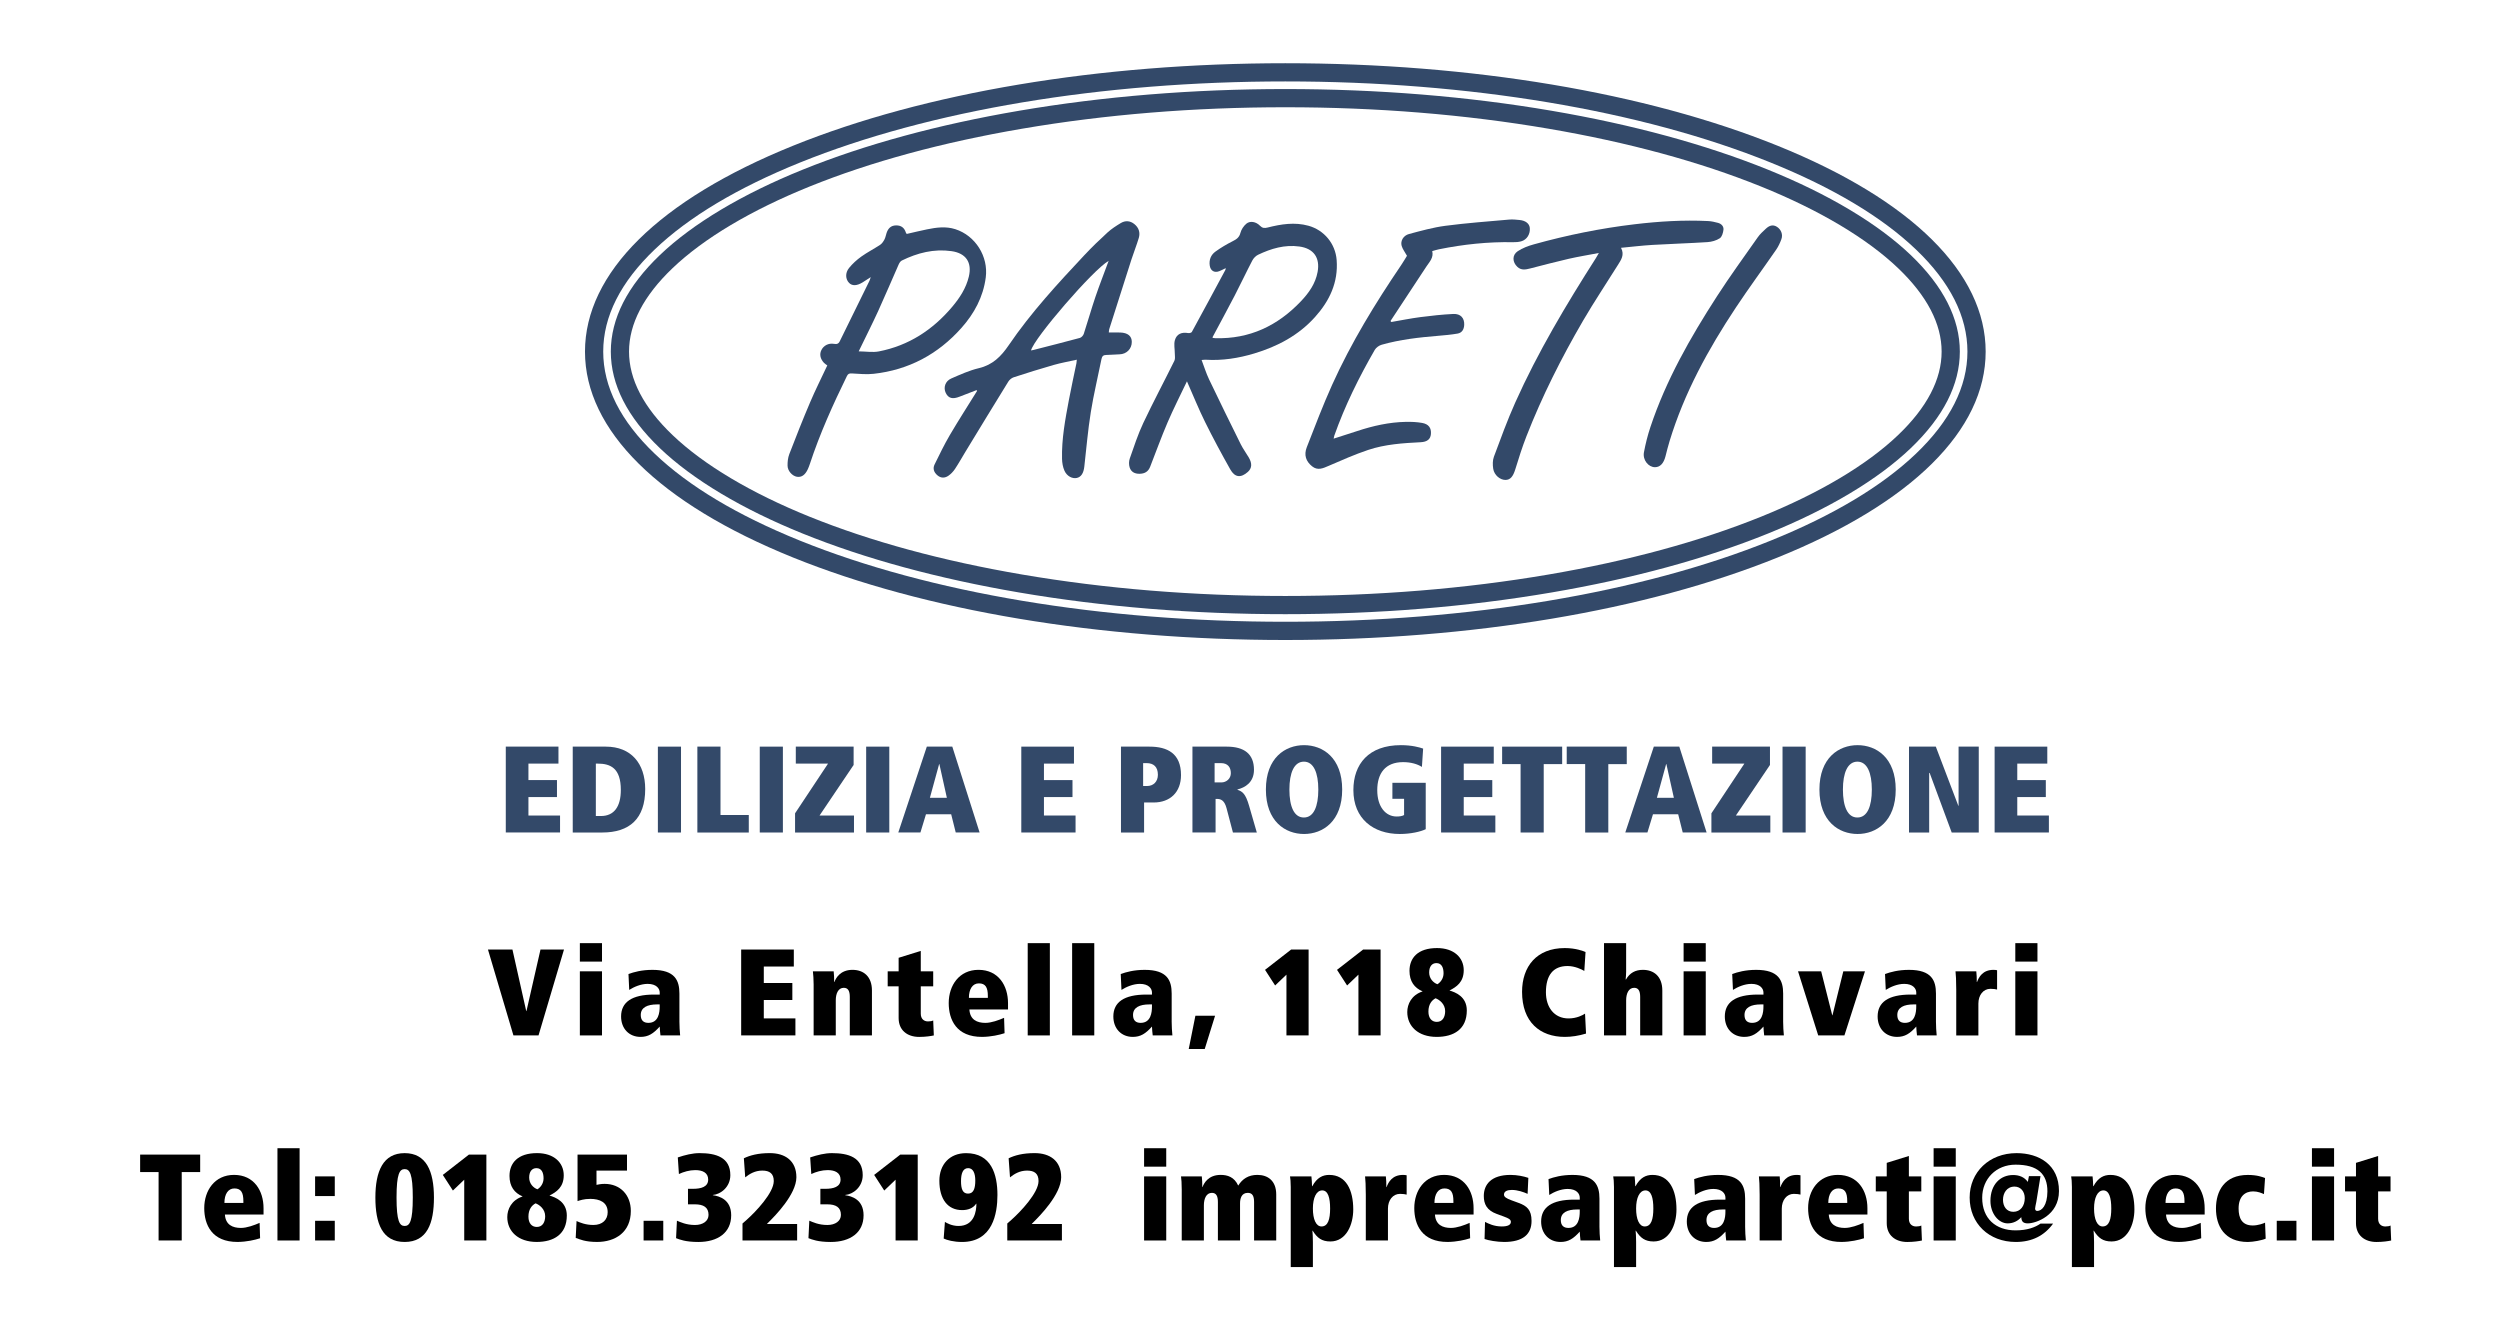 <!-- Generator: Adobe Illustrator 24.0.1, SVG Export Plug-In  -->
<svg version="1.1" xmlns="http://www.w3.org/2000/svg" xmlns:xlink="http://www.w3.org/1999/xlink" x="0px" y="0px"
	 width="169.226px" height="90.37px" viewBox="0 0 169.226 90.37" style="enable-background:new 0 0 169.226 90.37;"
	 xml:space="preserve">
<style type="text/css">
	.st0{fill:#FFFFFF;}
	.st1{fill:#334969;}
</style>
<defs>
</defs>
<rect class="st0" width="169.226" height="90.37"/>
<g>
	<g>
		<g>
			<path class="st1" d="M66.102,26.407c-0.381,0.147-0.763,0.291-1.143,0.442c-0.478,0.191-0.762,0.117-0.941-0.253
				c-0.174-0.36-0.036-0.799,0.374-0.977c0.61-0.265,1.227-0.546,1.869-0.698c0.932-0.22,1.505-0.795,2.022-1.555
				c1.5-2.203,3.306-4.159,5.124-6.099c0.498-0.531,1.023-1.039,1.561-1.53c0.27-0.246,0.585-0.449,0.899-0.638
				c0.309-0.185,0.635-0.162,0.92,0.07c0.301,0.244,0.408,0.574,0.298,0.94c-0.147,0.491-0.339,0.968-0.497,1.456
				c-0.506,1.572-1.005,3.145-1.504,4.719c-0.021,0.066-0.018,0.14-0.028,0.223c0.266,0,0.519-0.007,0.772,0.001
				c0.511,0.016,0.783,0.24,0.784,0.635c0.001,0.473-0.357,0.83-0.831,0.841c-0.297,0.007-0.594,0.04-0.891,0.043
				c-0.2,0.001-0.29,0.078-0.33,0.277c-0.239,1.197-0.53,2.386-0.722,3.59c-0.196,1.223-0.3,2.461-0.44,3.693
				c-0.05,0.441-0.214,0.7-0.505,0.765c-0.304,0.068-0.673-0.114-0.84-0.492c-0.108-0.244-0.157-0.532-0.163-0.801
				c-0.032-1.354,0.218-2.678,0.467-3.999c0.156-0.826,0.338-1.648,0.507-2.471c0.012-0.059,0.014-0.119,0.027-0.242
				c-0.544,0.122-1.065,0.214-1.572,0.358c-0.907,0.259-1.807,0.542-2.703,0.834c-0.14,0.046-0.286,0.168-0.364,0.295
				c-0.976,1.58-1.94,3.167-2.906,4.754c-0.235,0.386-0.453,0.782-0.704,1.158c-0.117,0.175-0.272,0.339-0.444,0.458
				c-0.236,0.163-0.501,0.175-0.74-0.027c-0.24-0.202-0.333-0.458-0.193-0.742c0.331-0.671,0.655-1.348,1.034-1.992
				c0.592-1.008,1.226-1.99,1.842-2.984C66.129,26.44,66.116,26.424,66.102,26.407z M75.045,17.657
				c-1.039,0.582-5.062,5.243-5.255,6.066c0.065-0.014,0.124-0.023,0.182-0.038c1.042-0.267,2.086-0.529,3.124-0.811
				c0.107-0.029,0.228-0.163,0.265-0.275c0.271-0.828,0.506-1.667,0.785-2.492C74.419,19.303,74.73,18.512,75.045,17.657z"/>
			<path class="st1" d="M80.345,25.812c-0.458,0.964-0.915,1.858-1.31,2.779c-0.424,0.989-0.79,2.004-1.182,3.007
				c-0.127,0.326-0.367,0.468-0.717,0.473c-0.331,0.005-0.575-0.131-0.67-0.432c-0.057-0.181-0.056-0.416,0.007-0.595
				c0.285-0.812,0.552-1.637,0.918-2.414c0.67-1.419,1.41-2.805,2.105-4.212c0.067-0.136,0.027-0.328,0.027-0.494
				c0-0.3-0.074-0.62,0.005-0.897c0.121-0.424,0.466-0.561,0.901-0.481c0.077,0.014,0.215-0.02,0.246-0.075
				c0.763-1.395,1.515-2.795,2.269-4.195c0.013-0.024,0.013-0.055,0.029-0.126c-0.163,0.077-0.295,0.149-0.434,0.204
				c-0.332,0.133-0.598-0.021-0.651-0.375c-0.059-0.392,0.079-0.728,0.387-0.95c0.364-0.263,0.755-0.494,1.156-0.697
				c0.259-0.13,0.452-0.251,0.533-0.565c0.059-0.23,0.218-0.47,0.401-0.624c0.253-0.213,0.655-0.139,0.922,0.136
				c0.161,0.166,0.303,0.176,0.516,0.123c0.912-0.23,1.831-0.381,2.767-0.121c1.064,0.296,1.823,1.214,1.908,2.318
				c0.116,1.515-0.481,2.767-1.463,3.86c-1.117,1.243-2.539,1.995-4.121,2.469c-1.069,0.321-2.159,0.492-3.28,0.422
				c-0.07-0.004-0.14,0.008-0.278,0.018c0.174,0.456,0.308,0.897,0.504,1.308c0.703,1.472,1.422,2.937,2.147,4.398
				c0.155,0.311,0.367,0.594,0.543,0.895c0.239,0.409,0.213,0.729-0.066,0.977c-0.471,0.417-0.875,0.382-1.188-0.175
				c-0.593-1.055-1.169-2.121-1.705-3.206C81.139,27.692,80.775,26.785,80.345,25.812z M82.07,22.838
				c0.025,0.024,0.032,0.036,0.04,0.037c0.05,0.007,0.1,0.016,0.151,0.017c2.324,0.066,4.233-0.845,5.806-2.506
				c0.532-0.561,0.978-1.188,1.123-1.982c0.175-0.961-0.27-1.584-1.233-1.717c-0.998-0.138-1.914,0.138-2.796,0.558
				c-0.159,0.076-0.311,0.234-0.393,0.392c-0.409,0.782-0.783,1.583-1.189,2.366C83.088,20.95,82.577,21.887,82.07,22.838z"/>
			<path class="st1" d="M56,24.734c-0.075-0.056-0.159-0.102-0.221-0.168c-0.261-0.28-0.319-0.587-0.178-0.872
				c0.152-0.305,0.479-0.481,0.849-0.419c0.189,0.032,0.306,0.006,0.395-0.177c0.666-1.365,1.34-2.726,2.009-4.09
				c0.026-0.053,0.039-0.113,0.086-0.249c-0.225,0.146-0.388,0.256-0.556,0.359c-0.386,0.235-0.697,0.245-0.906,0.035
				c-0.248-0.25-0.281-0.676-0.004-1.016c0.236-0.29,0.523-0.551,0.827-0.769c0.408-0.292,0.86-0.521,1.279-0.798
				c0.123-0.082,0.217-0.226,0.289-0.361c0.071-0.134,0.093-0.292,0.143-0.438c0.104-0.309,0.29-0.51,0.645-0.514
				c0.348-0.004,0.558,0.162,0.661,0.485c0.009,0.028,0.031,0.051,0.058,0.093c0.455-0.103,0.912-0.215,1.372-0.31
				c0.637-0.13,1.277-0.217,1.918-0.012c1.363,0.437,2.246,1.848,2.06,3.269c-0.173,1.323-0.778,2.439-1.647,3.416
				c-1.585,1.782-3.565,2.841-5.943,3.105c-0.485,0.054-0.983,0.002-1.474-0.025c-0.167-0.009-0.255,0.015-0.334,0.176
				c-0.948,1.938-1.834,3.901-2.509,5.953c-0.042,0.126-0.09,0.252-0.147,0.372c-0.18,0.381-0.424,0.543-0.73,0.493
				c-0.307-0.05-0.626-0.392-0.632-0.746c-0.004-0.262,0.024-0.542,0.117-0.784c0.453-1.177,0.916-2.351,1.41-3.511
				C55.186,26.41,55.589,25.612,56,24.734z M58.126,23.783c0.5,0.006,0.948,0.085,1.364,0.004c2.023-0.393,3.655-1.461,4.971-3.025
				c0.504-0.599,0.931-1.253,1.118-2.031c0.232-0.964-0.189-1.592-1.172-1.731c-1.191-0.169-2.301,0.116-3.362,0.635
				c-0.095,0.047-0.171,0.169-0.217,0.274c-0.461,1.04-0.901,2.089-1.374,3.123C59.045,21.926,58.601,22.802,58.126,23.783z"/>
			<path class="st1" d="M96.949,16.997c0.105,0.449-0.185,0.725-0.391,1.037c-0.812,1.232-1.624,2.464-2.435,3.697
				c0.019,0.022,0.039,0.043,0.058,0.065c0.653-0.112,1.303-0.244,1.959-0.33c0.742-0.097,1.488-0.177,2.234-0.214
				c0.498-0.024,0.761,0.279,0.739,0.742c-0.014,0.298-0.147,0.534-0.448,0.586c-0.433,0.075-0.873,0.115-1.312,0.151
				c-1.29,0.106-2.575,0.25-3.824,0.603c-0.177,0.05-0.379,0.191-0.469,0.347c-1.073,1.862-2.025,3.782-2.742,5.812
				c-0.019,0.055-0.026,0.114-0.044,0.199c0.552-0.178,1.076-0.343,1.598-0.515c1.068-0.353,2.158-0.599,3.286-0.621
				c0.367-0.007,0.742,0.007,1.103,0.071c0.45,0.079,0.633,0.346,0.598,0.755c-0.03,0.342-0.242,0.529-0.694,0.552
				c-1.202,0.061-2.408,0.138-3.554,0.522c-0.911,0.305-1.793,0.698-2.677,1.079c-0.382,0.165-0.737,0.336-1.119,0.029
				c-0.416-0.334-0.565-0.762-0.358-1.293c0.552-1.414,1.091-2.836,1.714-4.219c1.287-2.853,2.917-5.514,4.671-8.101
				c0.155-0.228,0.292-0.468,0.397-0.636c-0.141-0.256-0.296-0.45-0.36-0.671c-0.097-0.338,0.116-0.704,0.502-0.806
				c0.811-0.215,1.627-0.445,2.456-0.554c1.433-0.188,2.877-0.293,4.318-0.421c0.233-0.021,0.472,0.005,0.707,0.028
				c0.407,0.039,0.663,0.245,0.691,0.537c0.04,0.413-0.196,0.8-0.582,0.907c-0.175,0.048-0.365,0.063-0.548,0.059
				c-1.691-0.033-3.361,0.145-5.017,0.479C97.258,16.903,97.113,16.952,96.949,16.997z"/>
			<path class="st1" d="M108.229,17.124c-0.726,0.139-1.393,0.246-2.049,0.396c-0.87,0.199-1.732,0.43-2.597,0.651
				c-0.306,0.078-0.604,0.143-0.87-0.105c-0.344-0.32-0.368-0.801,0.022-1.061c0.324-0.216,0.713-0.359,1.092-0.465
				c2.238-0.623,4.509-1.085,6.816-1.359c1.654-0.197,3.315-0.3,4.981-0.218c0.223,0.011,0.446,0.064,0.663,0.121
				c0.231,0.061,0.4,0.234,0.375,0.466c-0.023,0.206-0.1,0.481-0.25,0.579c-0.235,0.154-0.546,0.241-0.832,0.26
				c-1.24,0.081-2.483,0.115-3.723,0.189c-0.695,0.041-1.387,0.126-2.13,0.196c0.257,0.486-0.003,0.827-0.216,1.17
				c-0.782,1.255-1.607,2.483-2.351,3.76c-1.463,2.513-2.771,5.107-3.831,7.818c-0.288,0.735-0.526,1.491-0.758,2.246
				c-0.151,0.49-0.337,0.722-0.675,0.719c-0.363-0.004-0.753-0.328-0.82-0.756c-0.041-0.265-0.044-0.57,0.047-0.815
				c0.458-1.229,0.907-2.466,1.442-3.662c1.531-3.42,3.448-6.627,5.46-9.78C108.085,17.38,108.137,17.283,108.229,17.124z"/>
			<path class="st1" d="M112.028,31.625c-0.447,0.002-0.846-0.493-0.749-1.008c0.108-0.572,0.249-1.143,0.433-1.695
				c1.057-3.18,2.703-6.067,4.509-8.864c0.878-1.36,1.833-2.672,2.764-3.998c0.151-0.216,0.354-0.399,0.549-0.58
				c0.216-0.2,0.462-0.311,0.751-0.125c0.274,0.176,0.415,0.514,0.3,0.83c-0.09,0.248-0.204,0.497-0.353,0.713
				c-0.904,1.309-1.848,2.591-2.727,3.915c-1.874,2.823-3.493,5.777-4.488,9.038c-0.105,0.343-0.192,0.691-0.28,1.039
				C112.614,31.369,112.373,31.624,112.028,31.625z"/>
			<path class="st1" d="M87.004,43.322c-12.575,0-24.407-1.982-33.316-5.582c-9.086-3.671-14.09-8.622-14.09-13.939
				c0-5.318,5.004-10.268,14.09-13.939c8.909-3.6,20.741-5.582,33.316-5.582s24.407,1.982,33.316,5.582
				c9.086,3.671,14.09,8.622,14.09,13.939c0,5.318-5.004,10.268-14.09,13.939C111.411,41.339,99.579,43.322,87.004,43.322z
				 M87.004,5.512c-12.421,0-24.088,1.951-32.854,5.492c-4.224,1.707-7.532,3.686-9.832,5.883c-2.313,2.21-3.486,4.536-3.486,6.913
				s1.173,4.703,3.486,6.913c2.3,2.197,5.608,4.176,9.832,5.883c8.766,3.542,20.433,5.492,32.854,5.492s24.088-1.951,32.854-5.492
				c4.224-1.707,7.532-3.686,9.832-5.883c2.313-2.21,3.486-4.536,3.486-6.913s-1.173-4.703-3.486-6.913
				c-2.3-2.197-5.608-4.176-9.832-5.883C111.093,7.462,99.425,5.512,87.004,5.512z"/>
			<path class="st1" d="M87.004,41.574c-6.253,0-12.316-0.494-18.022-1.469c-5.492-0.939-10.417-2.279-14.639-3.985
				c-4.105-1.659-7.449-3.657-9.67-5.778c-2.208-2.109-3.327-4.309-3.327-6.541s1.119-4.432,3.327-6.541
				c2.221-2.121,5.565-4.12,9.67-5.778c4.222-1.706,9.148-3.047,14.639-3.985c5.706-0.975,11.769-1.469,18.022-1.469
				c6.253,0,12.316,0.494,18.022,1.469c5.492,0.938,10.417,2.279,14.639,3.985c4.105,1.659,7.449,3.657,9.67,5.778
				c2.208,2.109,3.327,4.31,3.327,6.541s-1.119,4.432-3.327,6.541c-2.221,2.122-5.565,4.12-9.67,5.778
				c-4.222,1.706-9.147,3.047-14.639,3.985C99.321,41.079,93.257,41.574,87.004,41.574z M87.004,7.26
				c-6.183,0-12.177,0.488-17.814,1.452c-5.405,0.924-10.245,2.24-14.385,3.913c-3.962,1.601-7.171,3.512-9.28,5.527
				c-1.955,1.867-2.946,3.768-2.946,5.649c0,1.881,0.991,3.782,2.946,5.649c2.109,2.015,5.318,3.926,9.28,5.527
				c4.14,1.673,8.98,2.989,14.385,3.913c5.637,0.963,11.631,1.452,17.814,1.452s12.177-0.488,17.814-1.452
				c5.405-0.924,10.245-2.24,14.385-3.913c3.962-1.601,7.171-3.512,9.28-5.527c1.955-1.867,2.946-3.768,2.946-5.649
				c0-1.881-0.991-3.782-2.946-5.649c-2.109-2.015-5.318-3.926-9.28-5.527c-4.14-1.673-8.98-2.989-14.385-3.913
				C99.181,7.748,93.188,7.26,87.004,7.26z"/>
		</g>
	</g>
	<g>
		<path d="M33.03,64.275h1.657l0.933,4.164h0.017l0.949-4.164h1.591l-1.724,5.813h-1.699L33.03,64.275z"/>
		<path d="M39.251,63.842h1.499v1.249h-1.499V63.842z M39.251,65.749h1.499v4.339h-1.499V65.749z"/>
		<path d="M45.989,69.13c0,0.35,0.025,0.7,0.05,0.958h-1.332c-0.017-0.2-0.05-0.4-0.05-0.6c-0.433,0.483-0.775,0.7-1.299,0.7
			c-0.766,0-1.316-0.55-1.316-1.383c0-0.966,0.725-1.482,2.232-1.482h0.383V67.19c0-0.275-0.225-0.591-0.816-0.591
			c-0.466,0-0.933,0.208-1.249,0.408l-0.05-1.074c0.358-0.133,0.899-0.283,1.624-0.283c1.524,0,1.824,0.716,1.824,1.607V69.13z
			 M44.656,67.989h-0.175c-0.666,0-1.108,0.208-1.108,0.716c0,0.383,0.208,0.533,0.516,0.533c0.691,0,0.766-0.7,0.766-1.108V67.989z
			"/>
		<path d="M50.17,64.275h3.564v1.149h-2.032v1.116h1.932v1.149h-1.932v1.249h2.14v1.149H50.17V64.275z"/>
		<path d="M55.075,66.632c0-0.325-0.025-0.683-0.05-0.883h1.407c0.025,0.175,0.033,0.483,0.033,0.724h0.017
			c0.083-0.233,0.375-0.824,1.224-0.824c0.741,0,1.316,0.441,1.316,1.399v3.04h-1.499v-2.607c0-0.416-0.125-0.616-0.408-0.616
			c-0.375,0-0.541,0.391-0.541,0.841v2.382h-1.499V66.632z"/>
		<path d="M60.088,65.749h0.741v-0.916l1.499-0.466v1.383h0.841v1.016h-0.841v1.849c0,0.366,0.225,0.525,0.491,0.525
			c0.15,0,0.283-0.025,0.35-0.067l0.042,1.016c-0.192,0.042-0.558,0.1-0.991,0.1c-0.824,0-1.391-0.467-1.391-1.274v-2.149h-0.741
			V65.749z"/>
		<path d="M65.618,68.331c0.042,0.7,0.525,0.908,1.083,0.908c0.408,0,0.899-0.183,1.266-0.342L68,69.938
			c-0.358,0.117-0.908,0.242-1.516,0.25c-1.757,0.008-2.265-1.174-2.265-2.29c0-1.191,0.708-2.249,2.015-2.249
			c1.357,0,1.999,1.074,1.999,2.257v0.425H65.618z M66.868,67.548v-0.125c0-0.583-0.158-0.858-0.608-0.858
			c-0.425,0-0.675,0.383-0.675,0.983H66.868z"/>
		<path d="M69.566,63.842h1.499v6.246h-1.499V63.842z"/>
		<path d="M72.573,63.842h1.499v6.246h-1.499V63.842z"/>
		<path d="M79.31,69.13c0,0.35,0.025,0.7,0.05,0.958h-1.332c-0.017-0.2-0.05-0.4-0.05-0.6c-0.433,0.483-0.775,0.7-1.299,0.7
			c-0.766,0-1.316-0.55-1.316-1.383c0-0.966,0.725-1.482,2.232-1.482h0.383V67.19c0-0.275-0.225-0.591-0.816-0.591
			c-0.466,0-0.933,0.208-1.249,0.408l-0.05-1.074c0.358-0.133,0.899-0.283,1.624-0.283c1.524,0,1.824,0.716,1.824,1.607V69.13z
			 M77.978,67.989h-0.175c-0.666,0-1.108,0.208-1.108,0.716c0,0.383,0.208,0.533,0.516,0.533c0.691,0,0.766-0.7,0.766-1.108V67.989z
			"/>
		<path d="M80.917,68.756h1.332l-0.7,2.249h-1.083L80.917,68.756z"/>
		<path d="M87.08,65.974l-0.766,0.733l-0.683-1.058l1.766-1.374h1.183v5.813H87.08V65.974z"/>
		<path d="M91.952,65.974l-0.766,0.733l-0.683-1.058l1.766-1.374h1.183v5.813h-1.499V65.974z"/>
		<path d="M96.3,67.107c-0.558-0.233-0.891-0.675-0.891-1.391c0-0.858,0.55-1.541,1.865-1.541c1.149,0,1.807,0.65,1.807,1.499
			c0,0.808-0.491,1.133-0.966,1.374c0.4,0.117,1.174,0.408,1.174,1.349c0,1.274-0.883,1.791-2.04,1.791
			c-1.258,0-1.99-0.725-1.99-1.682C95.259,67.973,95.542,67.356,96.3,67.107z M97.257,69.172c0.4,0,0.566-0.342,0.566-0.725
			c0-0.483-0.383-0.774-0.65-0.874c-0.25,0.133-0.483,0.4-0.483,0.9C96.691,68.93,96.924,69.172,97.257,69.172z M97.299,66.624
			c0.208-0.125,0.416-0.391,0.416-0.741c0-0.375-0.125-0.691-0.483-0.691c-0.316,0-0.491,0.25-0.491,0.633
			C96.741,66.232,97.007,66.515,97.299,66.624z"/>
		<path d="M107.359,69.963c-0.491,0.15-0.991,0.225-1.432,0.225c-1.691,0-2.898-1.008-2.898-3.048c0-1.716,0.983-2.965,2.89-2.965
			c0.758,0,1.266,0.208,1.407,0.266l-0.083,1.282c-0.183-0.108-0.641-0.333-1.133-0.333c-0.999,0-1.466,0.65-1.466,1.782
			c0,1,0.55,1.766,1.532,1.766c0.558,0,0.966-0.225,1.116-0.325L107.359,69.963z"/>
		<path d="M108.575,63.842h1.499v1.924c0,0.175-0.017,0.375-0.033,0.533h0.025c0.25-0.441,0.633-0.65,1.141-0.65
			c0.741,0,1.316,0.441,1.316,1.399v3.04h-1.499v-2.607c0-0.416-0.125-0.616-0.408-0.616c-0.375,0-0.541,0.391-0.541,0.841v2.382
			h-1.499V63.842z"/>
		<path d="M113.964,63.842h1.499v1.249h-1.499V63.842z M113.964,65.749h1.499v4.339h-1.499V65.749z"/>
		<path d="M120.701,69.13c0,0.35,0.025,0.7,0.05,0.958h-1.332c-0.017-0.2-0.05-0.4-0.05-0.6c-0.433,0.483-0.775,0.7-1.299,0.7
			c-0.766,0-1.316-0.55-1.316-1.383c0-0.966,0.725-1.482,2.232-1.482h0.383V67.19c0-0.275-0.225-0.591-0.816-0.591
			c-0.466,0-0.933,0.208-1.249,0.408l-0.05-1.074c0.358-0.133,0.899-0.283,1.624-0.283c1.524,0,1.824,0.716,1.824,1.607V69.13z
			 M119.369,67.989h-0.175c-0.666,0-1.108,0.208-1.108,0.716c0,0.383,0.208,0.533,0.516,0.533c0.691,0,0.766-0.7,0.766-1.108V67.989
			z"/>
		<path d="M121.709,65.749h1.566l0.75,2.973h0.017l0.733-2.973h1.466l-1.391,4.339h-1.774L121.709,65.749z"/>
		<path d="M131.045,69.13c0,0.35,0.025,0.7,0.05,0.958h-1.332c-0.017-0.2-0.05-0.4-0.05-0.6c-0.433,0.483-0.775,0.7-1.299,0.7
			c-0.766,0-1.316-0.55-1.316-1.383c0-0.966,0.725-1.482,2.232-1.482h0.383V67.19c0-0.275-0.225-0.591-0.816-0.591
			c-0.466,0-0.933,0.208-1.249,0.408l-0.05-1.074c0.358-0.133,0.899-0.283,1.624-0.283c1.524,0,1.824,0.716,1.824,1.607V69.13z
			 M129.712,67.989h-0.175c-0.666,0-1.108,0.208-1.108,0.716c0,0.383,0.208,0.533,0.516,0.533c0.691,0,0.766-0.7,0.766-1.108V67.989
			z"/>
		<path d="M132.419,67.007c0-0.616-0.025-1.058-0.05-1.257h1.407c0.025,0.175,0.033,0.483,0.033,0.724h0.017
			c0.125-0.341,0.391-0.824,1.108-0.824c0.108,0,0.158,0.008,0.25,0.025v1.308c-0.067-0.025-0.275-0.05-0.45-0.05
			c-0.483,0-0.816,0.425-0.816,0.999v2.157h-1.499V67.007z"/>
		<path d="M136.417,63.842h1.499v1.249h-1.499V63.842z M136.417,65.749h1.499v4.339h-1.499V65.749z"/>
		<path d="M10.736,79.338H9.486v-1.183h4.064v1.183h-1.249v4.63h-1.566V79.338z"/>
		<path d="M15.224,82.211c0.042,0.7,0.525,0.908,1.083,0.908c0.408,0,0.899-0.183,1.266-0.342l0.033,1.041
			c-0.358,0.117-0.908,0.242-1.516,0.25c-1.757,0.008-2.265-1.174-2.265-2.29c0-1.191,0.708-2.249,2.015-2.249
			c1.357,0,1.999,1.074,1.999,2.257v0.425H15.224z M16.474,81.429v-0.125c0-0.583-0.158-0.858-0.608-0.858
			c-0.425,0-0.675,0.383-0.675,0.983H16.474z"/>
		<path d="M18.781,77.723h1.499v6.246h-1.499V77.723z"/>
		<path d="M21.329,79.63h1.332v1.332h-1.332V79.63z M21.329,82.636h1.332v1.332h-1.332V82.636z"/>
		<path d="M27.392,78.056c1.457,0,1.982,1.216,1.982,3.006c0,1.74-0.458,3.007-1.982,3.007c-1.524,0-1.982-1.266-1.982-3.007
			C25.41,79.272,25.935,78.056,27.392,78.056z M27.392,82.986c0.341,0,0.55-0.308,0.55-1.924c0-1.616-0.208-1.924-0.55-1.924
			c-0.341,0-0.55,0.308-0.55,1.924C26.842,82.678,27.051,82.986,27.392,82.986z"/>
		<path d="M31.423,79.855l-0.766,0.733l-0.683-1.058l1.766-1.374h1.183v5.813h-1.499V79.855z"/>
		<path d="M35.379,80.987c-0.558-0.233-0.891-0.675-0.891-1.391c0-0.858,0.55-1.541,1.865-1.541c1.149,0,1.807,0.65,1.807,1.499
			c0,0.808-0.491,1.133-0.966,1.374c0.4,0.117,1.174,0.408,1.174,1.349c0,1.274-0.883,1.791-2.04,1.791
			c-1.258,0-1.99-0.725-1.99-1.682C34.338,81.853,34.621,81.237,35.379,80.987z M36.337,83.053c0.4,0,0.566-0.342,0.566-0.725
			c0-0.483-0.383-0.774-0.65-0.874c-0.25,0.133-0.483,0.4-0.483,0.9C35.77,82.811,36.003,83.053,36.337,83.053z M36.378,80.504
			c0.208-0.125,0.416-0.391,0.416-0.741c0-0.375-0.125-0.691-0.483-0.691c-0.316,0-0.491,0.25-0.491,0.633
			C35.82,80.113,36.087,80.396,36.378,80.504z"/>
		<path d="M39.027,82.653c0.225,0.1,0.608,0.266,1.141,0.266c0.616,0,0.966-0.358,0.966-0.866c0-0.675-0.55-0.9-1.174-0.9
			c-0.441,0-0.7,0.1-0.866,0.15v-3.148h3.348v1.083h-2.065v0.966c0.117-0.025,0.308-0.067,0.55-0.067
			c1.066,0,1.774,0.758,1.774,1.832c0,1.441-1.049,2.099-2.282,2.099c-0.808,0-1.174-0.175-1.449-0.275L39.027,82.653z"/>
		<path d="M43.565,82.636h1.332v1.332h-1.332V82.636z"/>
		<path d="M46.572,80.471h0.341c0.533,0,1.024-0.125,1.024-0.625c0-0.466-0.383-0.641-0.874-0.641c-0.391,0-0.791,0.117-1.108,0.266
			l-0.075-1.124c0.5-0.167,0.991-0.291,1.474-0.291c1.108,0,2.082,0.283,2.082,1.491c0,0.808-0.658,1.299-1.183,1.341v0.017
			c0.425,0.059,1.241,0.283,1.241,1.358c0,1.174-0.899,1.807-2.224,1.807c-0.866,0-1.274-0.167-1.507-0.258l0.058-1.183
			c0.225,0.092,0.625,0.291,1.224,0.291c0.533,0,0.916-0.266,0.916-0.683c0-0.508-0.333-0.716-0.933-0.716h-0.458V80.471z"/>
		<path d="M50.261,82.819l0.292-0.258c0.616-0.55,1.824-1.824,1.824-2.615c0-0.508-0.283-0.708-0.775-0.708
			c-0.508,0-0.874,0.233-1.158,0.458l-0.092-1.291c0.416-0.2,0.958-0.35,1.757-0.35c1.033,0,1.799,0.516,1.799,1.632
			c0,1.166-1.482,2.648-1.832,2.998l-0.15,0.15v0.017h2.032v1.116h-3.698V82.819z"/>
		<path d="M55.533,80.471h0.341c0.533,0,1.024-0.125,1.024-0.625c0-0.466-0.383-0.641-0.874-0.641c-0.391,0-0.791,0.117-1.108,0.266
			l-0.075-1.124c0.5-0.167,0.991-0.291,1.474-0.291c1.108,0,2.082,0.283,2.082,1.491c0,0.808-0.658,1.299-1.183,1.341v0.017
			c0.425,0.059,1.241,0.283,1.241,1.358c0,1.174-0.899,1.807-2.224,1.807c-0.866,0-1.274-0.167-1.507-0.258l0.058-1.183
			c0.225,0.092,0.625,0.291,1.224,0.291c0.533,0,0.916-0.266,0.916-0.683c0-0.508-0.333-0.716-0.933-0.716h-0.458V80.471z"/>
		<path d="M60.621,79.855l-0.766,0.733l-0.683-1.058l1.766-1.374h1.183v5.813h-1.499V79.855z"/>
		<path d="M63.961,82.711c0.125,0.075,0.458,0.275,0.924,0.275c1.066,0,1.208-0.999,1.208-1.507h-0.017
			c-0.208,0.316-0.566,0.433-0.949,0.433c-0.966,0-1.541-0.724-1.541-1.99c0-1.091,0.691-1.865,1.807-1.865
			c1.707,0,2.124,1.432,2.124,2.831c0,1.249-0.316,3.181-2.398,3.181c-0.558,0-1.024-0.125-1.241-0.233L63.961,82.711z
			 M65.535,79.072c-0.358,0-0.483,0.367-0.483,0.883c0,0.516,0.108,0.841,0.475,0.841c0.383,0,0.491-0.366,0.491-0.883
			C66.018,79.413,65.868,79.072,65.535,79.072z"/>
		<path d="M68.183,82.819l0.292-0.258c0.616-0.55,1.824-1.824,1.824-2.615c0-0.508-0.283-0.708-0.774-0.708
			c-0.508,0-0.874,0.233-1.158,0.458l-0.092-1.291c0.416-0.2,0.958-0.35,1.757-0.35c1.033,0,1.799,0.516,1.799,1.632
			c0,1.166-1.482,2.648-1.832,2.998l-0.15,0.15v0.017h2.032v1.116h-3.698V82.819z"/>
		<path d="M77.444,77.723h1.499v1.249h-1.499V77.723z M77.444,79.63h1.499v4.339h-1.499V79.63z"/>
		<path d="M79.993,80.562c0-0.433-0.025-0.791-0.05-0.933h1.407c0.025,0.175,0.033,0.483,0.033,0.724H81.4
			c0.083-0.233,0.375-0.824,1.224-0.824c0.466,0,0.924,0.142,1.191,0.724c0.283-0.449,0.683-0.724,1.299-0.724
			c0.7,0,1.274,0.391,1.274,1.324v3.115h-1.499v-2.607c0-0.416-0.125-0.616-0.425-0.616c-0.433,0-0.525,0.391-0.525,0.716v2.507
			h-1.499v-2.607c0-0.416-0.125-0.616-0.408-0.616c-0.375,0-0.541,0.391-0.541,0.841v2.382h-1.499V80.562z"/>
		<path d="M87.371,80.346c0-0.325-0.025-0.599-0.05-0.716h1.449c0.017,0.2,0.042,0.433,0.042,0.666h0.017
			c0.316-0.583,0.7-0.766,1.149-0.766c1.141,0,1.624,1.024,1.624,2.34c0,1.016-0.466,2.165-1.549,2.165
			c-0.575,0-0.891-0.233-1.199-0.733h-0.017c0.017,0.183,0.033,0.449,0.033,0.774v1.691h-1.499V80.346z M89.453,83.019
			c0.441,0,0.583-0.491,0.583-1.216c0-0.724-0.142-1.224-0.533-1.224c-0.4,0-0.633,0.5-0.633,1.224
			C88.87,82.528,89.079,83.019,89.453,83.019z"/>
		<path d="M92.452,80.887c0-0.616-0.025-1.058-0.05-1.257h1.407c0.025,0.175,0.033,0.483,0.033,0.724h0.017
			c0.125-0.341,0.391-0.824,1.108-0.824c0.108,0,0.158,0.008,0.25,0.025v1.308c-0.067-0.025-0.275-0.05-0.45-0.05
			c-0.483,0-0.816,0.425-0.816,0.999v2.157h-1.499V80.887z"/>
		<path d="M97.132,82.211c0.042,0.7,0.525,0.908,1.083,0.908c0.408,0,0.899-0.183,1.266-0.342l0.033,1.041
			c-0.358,0.117-0.908,0.242-1.516,0.25c-1.757,0.008-2.265-1.174-2.265-2.29c0-1.191,0.708-2.249,2.015-2.249
			c1.357,0,1.999,1.074,1.999,2.257v0.425H97.132z M98.381,81.429v-0.125c0-0.583-0.158-0.858-0.608-0.858
			c-0.425,0-0.675,0.383-0.675,0.983H98.381z"/>
		<path d="M100.522,82.711c0.233,0.117,0.608,0.308,1.133,0.308c0.408,0,0.616-0.108,0.616-0.308c0-0.15-0.117-0.233-0.483-0.366
			l-0.458-0.167c-0.691-0.25-0.891-0.675-0.891-1.224c0-0.766,0.491-1.424,1.807-1.424c0.45,0,0.891,0.092,1.208,0.2l-0.05,1.083
			c-0.275-0.125-0.683-0.266-1.066-0.266c-0.292,0-0.533,0.083-0.533,0.316c0,0.15,0.142,0.25,0.5,0.383l0.5,0.183
			c0.541,0.2,0.866,0.458,0.866,1.216c0,0.899-0.575,1.424-1.857,1.424c-0.475,0-1.083-0.108-1.324-0.2L100.522,82.711z"/>
		<path d="M108.267,83.011c0,0.35,0.025,0.7,0.05,0.958h-1.332c-0.017-0.2-0.05-0.4-0.05-0.6c-0.433,0.483-0.775,0.7-1.299,0.7
			c-0.766,0-1.316-0.55-1.316-1.383c0-0.966,0.725-1.482,2.232-1.482h0.383v-0.133c0-0.275-0.225-0.591-0.816-0.591
			c-0.466,0-0.933,0.208-1.249,0.408l-0.05-1.074c0.358-0.133,0.899-0.283,1.624-0.283c1.524,0,1.824,0.716,1.824,1.607V83.011z
			 M106.935,81.87h-0.175c-0.666,0-1.108,0.208-1.108,0.716c0,0.383,0.208,0.533,0.516,0.533c0.691,0,0.766-0.7,0.766-1.108V81.87z"
			/>
		<path d="M109.25,80.346c0-0.325-0.025-0.599-0.05-0.716h1.449c0.017,0.2,0.042,0.433,0.042,0.666h0.017
			c0.316-0.583,0.7-0.766,1.149-0.766c1.141,0,1.624,1.024,1.624,2.34c0,1.016-0.466,2.165-1.549,2.165
			c-0.575,0-0.891-0.233-1.199-0.733h-0.017c0.017,0.183,0.033,0.449,0.033,0.774v1.691h-1.499V80.346z M111.332,83.019
			c0.441,0,0.583-0.491,0.583-1.216c0-0.724-0.142-1.224-0.533-1.224c-0.4,0-0.633,0.5-0.633,1.224
			C110.749,82.528,110.957,83.019,111.332,83.019z"/>
		<path d="M118.128,83.011c0,0.35,0.025,0.7,0.05,0.958h-1.332c-0.017-0.2-0.05-0.4-0.05-0.6c-0.433,0.483-0.775,0.7-1.299,0.7
			c-0.766,0-1.316-0.55-1.316-1.383c0-0.966,0.725-1.482,2.232-1.482h0.383v-0.133c0-0.275-0.225-0.591-0.816-0.591
			c-0.466,0-0.933,0.208-1.249,0.408l-0.05-1.074c0.358-0.133,0.899-0.283,1.624-0.283c1.524,0,1.824,0.716,1.824,1.607V83.011z
			 M116.795,81.87h-0.175c-0.666,0-1.108,0.208-1.108,0.716c0,0.383,0.208,0.533,0.516,0.533c0.691,0,0.766-0.7,0.766-1.108V81.87z"
			/>
		<path d="M119.111,80.887c0-0.616-0.025-1.058-0.05-1.257h1.407c0.025,0.175,0.033,0.483,0.033,0.724h0.017
			c0.125-0.341,0.391-0.824,1.108-0.824c0.108,0,0.158,0.008,0.25,0.025v1.308c-0.067-0.025-0.275-0.05-0.45-0.05
			c-0.483,0-0.816,0.425-0.816,0.999v2.157h-1.499V80.887z"/>
		<path d="M123.791,82.211c0.042,0.7,0.525,0.908,1.083,0.908c0.408,0,0.899-0.183,1.266-0.342l0.033,1.041
			c-0.358,0.117-0.908,0.242-1.516,0.25c-1.757,0.008-2.265-1.174-2.265-2.29c0-1.191,0.708-2.249,2.015-2.249
			c1.357,0,1.999,1.074,1.999,2.257v0.425H123.791z M125.04,81.429v-0.125c0-0.583-0.158-0.858-0.608-0.858
			c-0.425,0-0.675,0.383-0.675,0.983H125.04z"/>
		<path d="M126.973,79.63h0.741v-0.916l1.499-0.466v1.383h0.841v1.016h-0.841v1.849c0,0.366,0.225,0.525,0.491,0.525
			c0.15,0,0.283-0.025,0.35-0.067l0.042,1.016c-0.192,0.042-0.558,0.1-0.991,0.1c-0.824,0-1.391-0.467-1.391-1.274v-2.149h-0.741
			V79.63z"/>
		<path d="M130.887,77.723h1.499v1.249h-1.499V77.723z M130.887,79.63h1.499v4.339h-1.499V79.63z"/>
		<path d="M138.973,82.828c-0.583,0.808-1.416,1.241-2.523,1.241c-1.824,0-3.123-1.258-3.123-3.007c0-1.716,1.324-3.006,3.173-3.006
			c1.541,0,2.873,0.799,2.873,2.565c0,1.666-1.574,2.19-2.107,2.19c-0.316,0-0.433-0.133-0.441-0.408h-0.017
			c-0.2,0.225-0.508,0.408-0.908,0.408c-0.616,0-1.166-0.666-1.166-1.524c0-1.099,0.666-1.749,1.532-1.749
			c0.408,0,0.758,0.133,0.999,0.466l0.075-0.391h0.783l-0.283,1.74c-0.042,0.217-0.083,0.375-0.083,0.458
			c0,0.092,0.05,0.158,0.142,0.158c0.308,0,0.683-0.358,0.691-1.316c0.008-1.199-0.675-1.816-2.157-1.816
			c-1.308,0-2.257,0.958-2.257,2.24c0,1.416,0.924,2.207,2.257,2.207c0.799,0,1.332-0.208,1.691-0.458H138.973z M136.283,82.028
			c0.483,0,0.774-0.4,0.774-0.924c0-0.45-0.275-0.783-0.691-0.783c-0.533,0-0.783,0.45-0.783,0.891
			C135.584,81.662,135.825,82.028,136.283,82.028z"/>
		<path d="M140.248,80.346c0-0.325-0.025-0.599-0.05-0.716h1.449c0.017,0.2,0.042,0.433,0.042,0.666h0.017
			c0.316-0.583,0.7-0.766,1.149-0.766c1.141,0,1.624,1.024,1.624,2.34c0,1.016-0.466,2.165-1.549,2.165
			c-0.575,0-0.891-0.233-1.199-0.733h-0.017c0.017,0.183,0.033,0.449,0.033,0.774v1.691h-1.499V80.346z M142.33,83.019
			c0.441,0,0.583-0.491,0.583-1.216c0-0.724-0.142-1.224-0.533-1.224c-0.4,0-0.633,0.5-0.633,1.224
			C141.747,82.528,141.955,83.019,142.33,83.019z"/>
		<path d="M146.619,82.211c0.042,0.7,0.525,0.908,1.083,0.908c0.408,0,0.899-0.183,1.266-0.342l0.033,1.041
			c-0.358,0.117-0.908,0.242-1.516,0.25c-1.757,0.008-2.265-1.174-2.265-2.29c0-1.191,0.708-2.249,2.015-2.249
			c1.357,0,1.999,1.074,1.999,2.257v0.425H146.619z M147.868,81.429v-0.125c0-0.583-0.158-0.858-0.608-0.858
			c-0.425,0-0.675,0.383-0.675,0.983H147.868z"/>
		<path d="M153.248,80.829c-0.158-0.067-0.408-0.183-0.733-0.183c-0.55,0-0.983,0.342-0.983,1.158c0,0.65,0.225,1.149,0.958,1.149
			c0.366,0,0.741-0.142,0.833-0.191l0.042,1.083c-0.225,0.108-0.858,0.225-1.208,0.225c-1.582,0-2.157-1.083-2.157-2.265
			s0.575-2.273,2.157-2.273c0.633,0,0.991,0.142,1.166,0.208L153.248,80.829z"/>
		<path d="M154.114,82.636h1.332v1.332h-1.332V82.636z"/>
		<path d="M156.496,77.723h1.499v1.249h-1.499V77.723z M156.496,79.63h1.499v4.339h-1.499V79.63z"/>
		<path d="M158.736,79.63h0.741v-0.916l1.499-0.466v1.383h0.841v1.016h-0.841v1.849c0,0.366,0.225,0.525,0.491,0.525
			c0.15,0,0.283-0.025,0.35-0.067l0.042,1.016c-0.192,0.042-0.558,0.1-0.991,0.1c-0.824,0-1.391-0.467-1.391-1.274v-2.149h-0.741
			V79.63z"/>
	</g>
	<g>
		<path class="st1" d="M34.238,50.54h3.564v1.149H35.77v1.116h1.932v1.149H35.77v1.249h2.14v1.149h-3.673V50.54z"/>
		<path class="st1" d="M38.769,50.54h2.24c1.707,0,2.665,1.141,2.665,2.873c0,2.015-1.066,2.94-2.906,2.94h-1.999V50.54z
			 M40.334,55.237h0.341c0.899,0,1.349-0.641,1.349-1.766c0-1.491-0.716-1.782-1.566-1.782h-0.125V55.237z"/>
		<path class="st1" d="M44.532,50.54h1.566v5.813h-1.566V50.54z"/>
		<path class="st1" d="M47.205,50.54h1.566v4.63h1.915v1.183h-3.481V50.54z"/>
		<path class="st1" d="M51.428,50.54h1.566v5.813h-1.566V50.54z"/>
		<path class="st1" d="M53.818,55.054l2.232-3.365h-2.182V50.54h3.914v1.241l-2.307,3.423h2.332v1.149h-3.989V55.054z"/>
		<path class="st1" d="M58.631,50.54h1.566v5.813h-1.566V50.54z"/>
		<path class="st1" d="M64.386,55.12h-1.707l-0.375,1.232h-1.499l1.932-5.813h1.724l1.849,5.813h-1.616L64.386,55.12z
			 M63.587,51.722H63.57l-0.625,2.282h1.149L63.587,51.722z"/>
		<path class="st1" d="M69.133,50.54h3.564v1.149h-2.032v1.116h1.932v1.149h-1.932v1.249h2.14v1.149h-3.673V50.54z"/>
		<path class="st1" d="M77.445,56.353h-1.566V50.54h1.932c1.208,0,2.132,0.458,2.132,1.924c0,1.174-0.75,1.857-1.849,1.857h-0.65
			V56.353z M77.653,53.205c0.416,0,0.725-0.291,0.725-0.758c0-0.541-0.292-0.791-0.766-0.791h-0.233v1.549H77.653z"/>
		<path class="st1" d="M83.024,54.704c-0.15-0.558-0.408-0.625-0.658-0.625h-0.083v2.273h-1.566V50.54h2.324
			c1.174,0,1.841,0.492,1.841,1.566c0,0.858-0.608,1.208-1.116,1.332v0.025c0.333,0.108,0.55,0.266,0.783,1.074l0.525,1.816h-1.616
			L83.024,54.704z M82.675,52.963c0.333,0,0.641-0.25,0.641-0.624c0-0.4-0.208-0.683-0.666-0.683h-0.433v1.307H82.675z"/>
		<path class="st1" d="M88.271,50.44c1.266,0,2.582,0.849,2.582,3.006s-1.316,3.007-2.582,3.007s-2.582-0.85-2.582-3.007
			S87.005,50.44,88.271,50.44z M88.255,55.337h0.008c0.658,0,0.974-0.741,0.974-1.89c0-1.133-0.316-1.89-0.974-1.89
			c-0.666,0-0.983,0.758-0.983,1.89C87.28,54.595,87.597,55.337,88.255,55.337z"/>
		<path class="st1" d="M94.251,52.988h2.257v3.14c-0.333,0.166-1.016,0.325-1.757,0.325c-1.791,0-3.14-1.033-3.14-2.973
			c0-1.757,1.033-3.04,3.215-3.04c0.758,0,1.266,0.15,1.507,0.233l-0.083,1.241c-0.3-0.192-0.741-0.325-1.274-0.325
			c-1.208,0-1.749,0.766-1.749,1.899s0.575,1.782,1.308,1.782c0.2,0,0.383-0.025,0.508-0.1v-1.099h-0.791V52.988z"/>
		<path class="st1" d="M97.549,50.54h3.564v1.149h-2.032v1.116h1.932v1.149h-1.932v1.249h2.14v1.149h-3.673V50.54z"/>
		<path class="st1" d="M102.929,51.722h-1.249V50.54h4.064v1.183h-1.249v4.63h-1.566V51.722z"/>
		<path class="st1" d="M107.301,51.722h-1.249V50.54h4.064v1.183h-1.249v4.63h-1.566V51.722z"/>
		<path class="st1" d="M113.597,55.12h-1.707l-0.375,1.232h-1.499l1.932-5.813h1.724l1.849,5.813h-1.616L113.597,55.12z
			 M112.798,51.722h-0.017l-0.625,2.282h1.149L112.798,51.722z"/>
		<path class="st1" d="M115.846,55.054l2.232-3.365h-2.182V50.54h3.914v1.241l-2.307,3.423h2.332v1.149h-3.989V55.054z"/>
		<path class="st1" d="M120.66,50.54h1.566v5.813h-1.566V50.54z"/>
		<path class="st1" d="M125.74,50.44c1.266,0,2.582,0.849,2.582,3.006s-1.316,3.007-2.582,3.007s-2.582-0.85-2.582-3.007
			S124.474,50.44,125.74,50.44z M125.723,55.337h0.008c0.658,0,0.974-0.741,0.974-1.89c0-1.133-0.317-1.89-0.974-1.89
			c-0.666,0-0.983,0.758-0.983,1.89C124.749,54.595,125.065,55.337,125.723,55.337z"/>
		<path class="st1" d="M130.62,52.322h-0.033v4.031h-1.366V50.54h1.815l1.524,4.006h0.017V50.54h1.366v5.813h-1.832L130.62,52.322z"
			/>
		<path class="st1" d="M135.018,50.54h3.564v1.149h-2.032v1.116h1.932v1.149h-1.932v1.249h2.14v1.149h-3.673V50.54z"/>
	</g>
</g>
</svg>